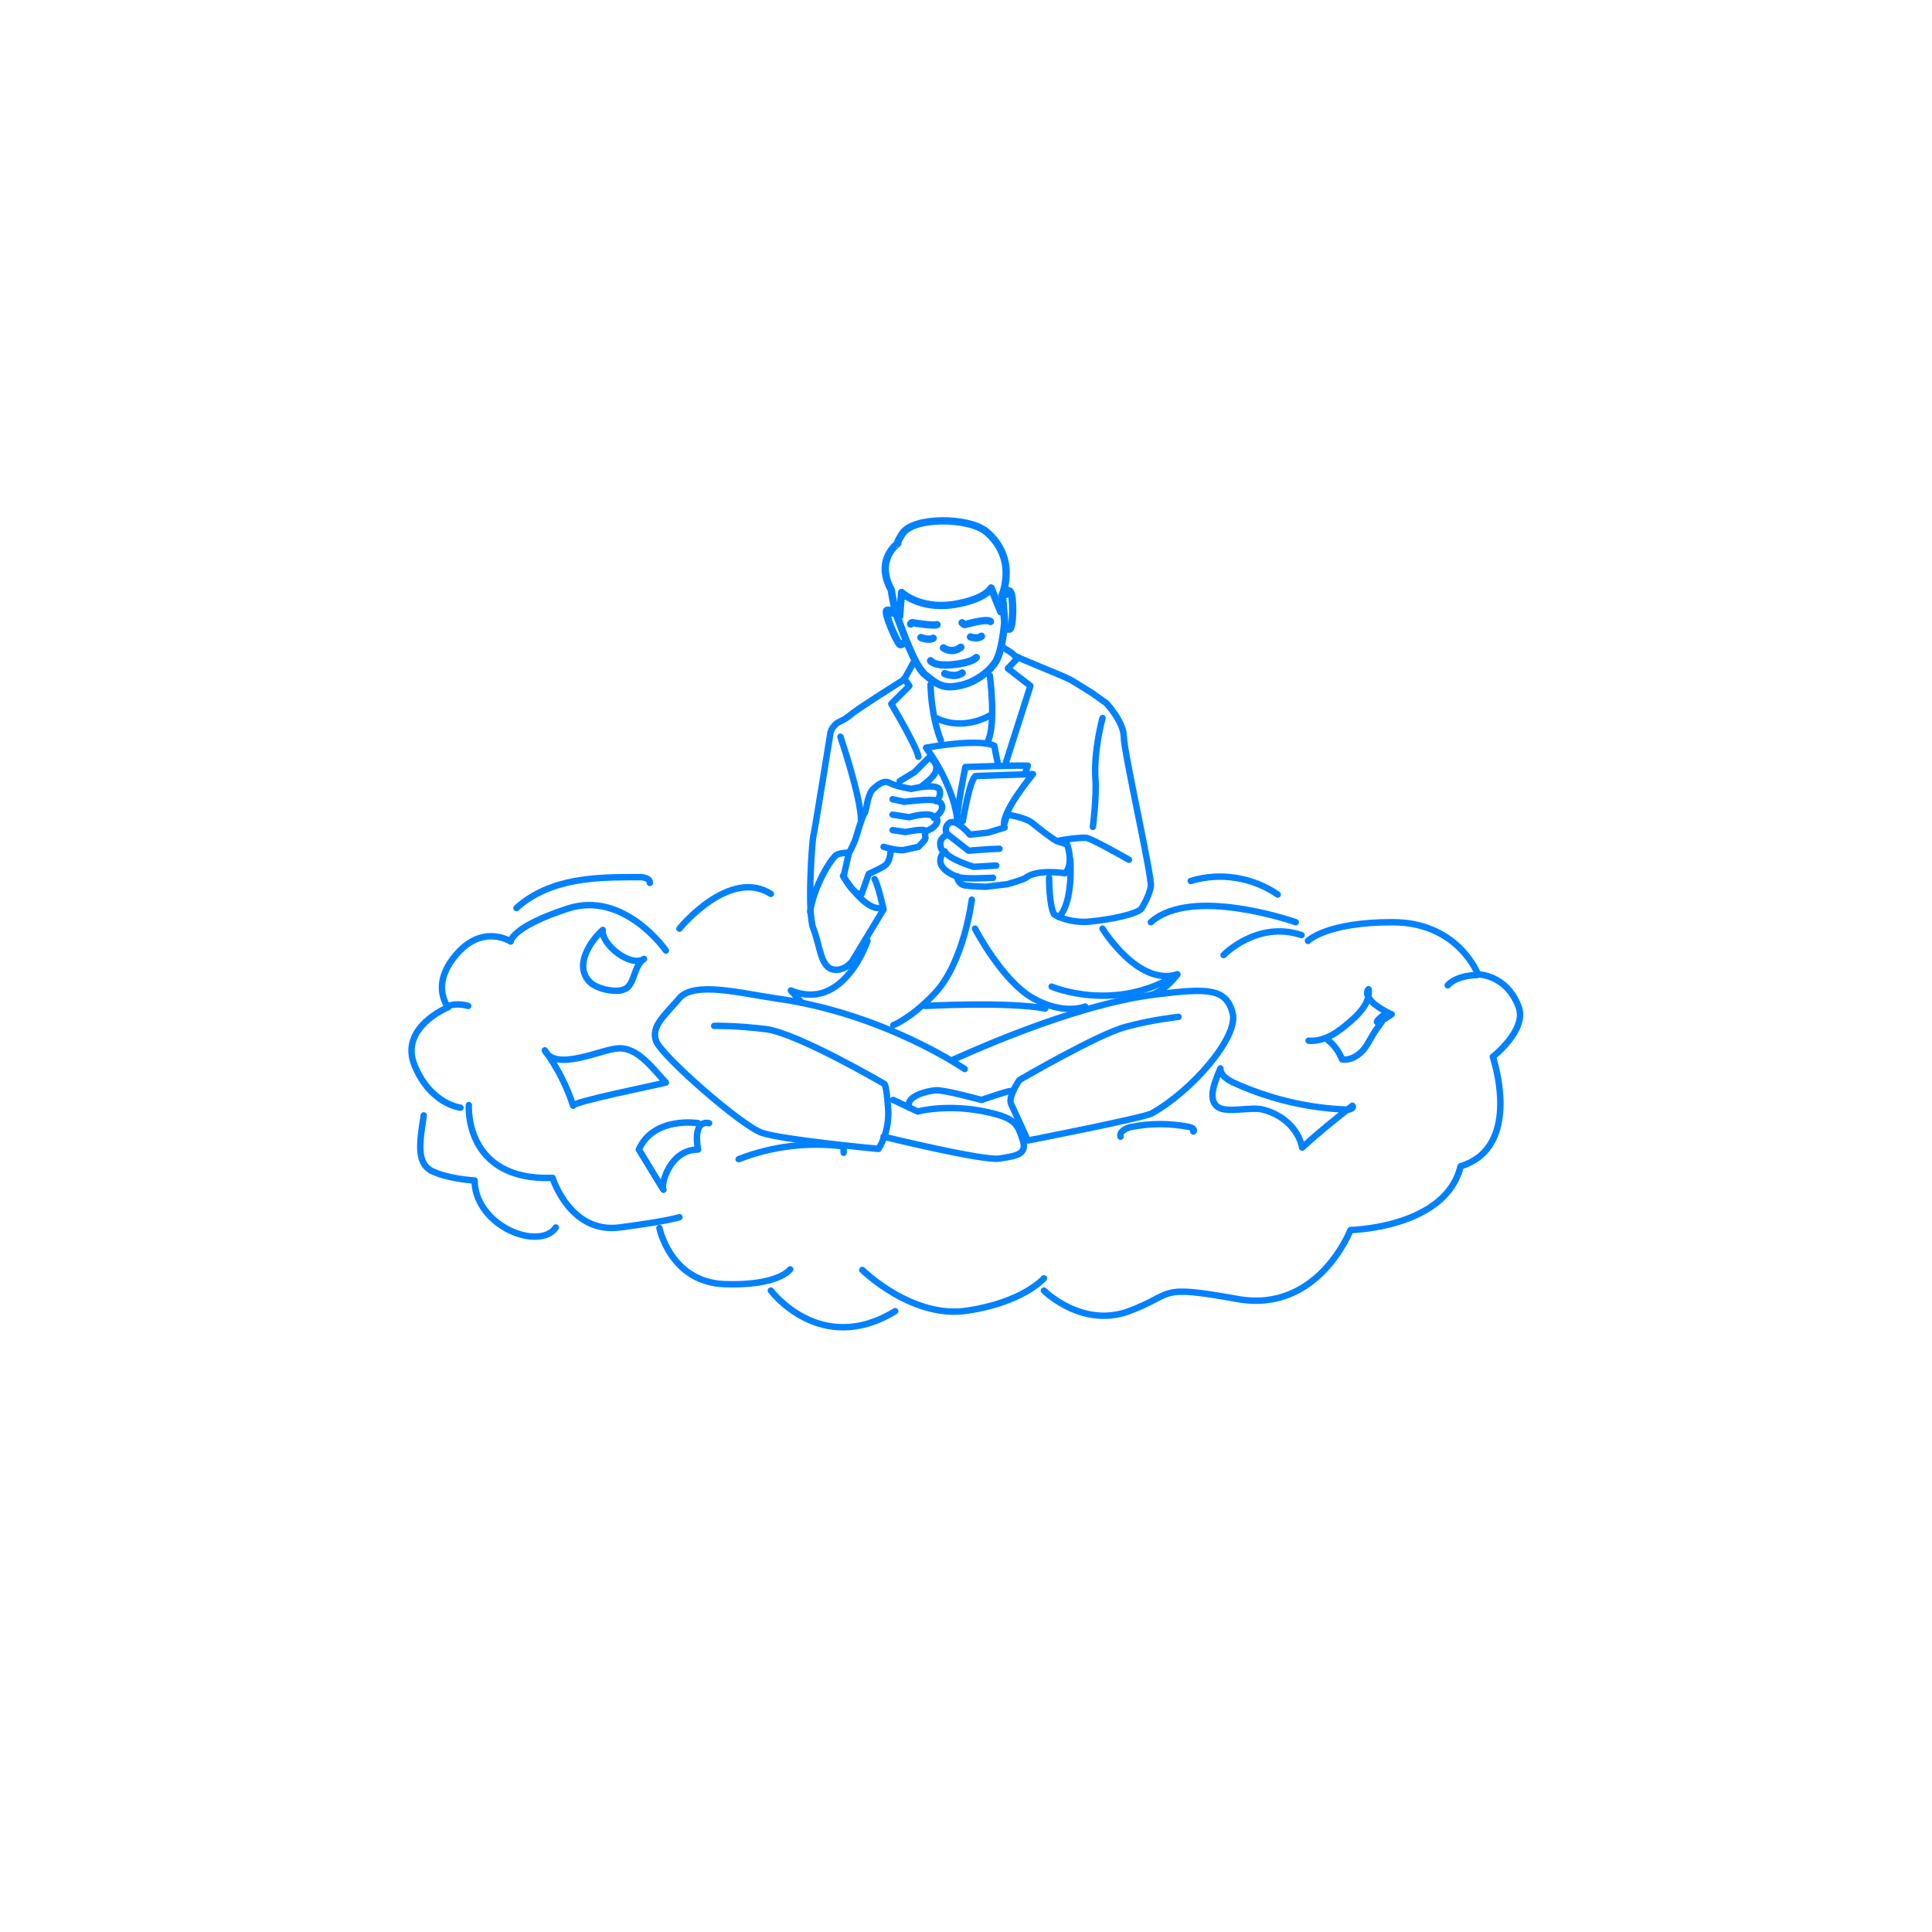 <?xml version="1.0" encoding="utf-8"?>
<!-- Generator: Adobe Illustrator 24.3.0, SVG Export Plug-In . SVG Version: 6.00 Build 0)  -->
<svg version="1.1" id="レイヤー_1" xmlns="http://www.w3.org/2000/svg" xmlns:xlink="http://www.w3.org/1999/xlink" x="0px"
	 y="0px" viewBox="0 0 300 300" style="enable-background:new 0 0 300 300;" xml:space="preserve">
<style type="text/css">
	.st0{fill:#FFFFFF;}
	.st1{fill:none;stroke:#0081FF;stroke-linecap:round;stroke-linejoin:round;stroke-miterlimit:10;}
	.st2{fill:none;stroke:#0081FF;stroke-width:1.138;stroke-linecap:round;stroke-linejoin:round;stroke-miterlimit:10;}
</style>
<rect class="st0" width="300" height="300"/>
<g>
	<path class="st1" d="M142,102.6l-1.6,2.9c0,0-7.3,4.6-8.2,5.4s-2.1,1.3-2.1,1.3s-1.1,0.7-1.2,1.9c-0.2,1.2-2.4,15-2.6,15.7
		s-1,11.9,0,14.4c1,2.5,1.1,5.8,2.9,6.3c1.8,0.5,3.1-1.2,3.1-1.2s4.8-7.9,4.9-8.1c0,0-0.9-4-1.4-4.7"/>
	<path class="st1" d="M125.8,141.6c0.4-3.1,2.5-7.3,4-8.8c0.6-0.4,2-0.4,2-0.4"/>
	<path class="st1" d="M133.8,138.8l1.1-3.1c0,0,0.9-0.4,2.2-1.1c1.3-0.6,1.2-2.8,1.2-2.8s1.6,0.3,2,0.2s2.3-0.5,2.3-0.5
		s1.1-1.1,1.1-1.3c0-0.2-0.1-1.1-0.1-1.1s1.3-0.3,1.8-1.2s-0.4-0.9-0.4-0.9s1.3-0.7,1.3-1.7c-0.1-1-1-0.9-1-0.9s0.9-0.5,0.6-1.7
		c-0.3-1.2-4.4-0.2-4.4-0.2s-2.4-0.4-3.3-0.9s-1.7,0.1-2.6,0.9s-1.1,3.4-1.3,3.7c-0.3,0.3-1,2.5-1.3,3.6c-0.3,1.1-1.2,2.7-1.2,2.7
		l-0.8,3.6C130.9,136,132.6,139.2,133.8,138.8z"/>
	<path class="st1" d="M138.6,124.1l1.8,0.4c0,0,4-0.5,4.9-0.2"/>
	<path class="st1" d="M138.6,126.5l2.6,0.4c0,0,3-0.9,3.8-0.1"/>
	<path class="st1" d="M138.6,128.9l2,0.3c0,0,2.8-0.6,3.1-0.2"/>
	<line class="st1" x1="137.2" y1="131.5" x2="138.4" y2="131.8"/>
	<path class="st1" d="M139.7,121.3l2.3-1.4l2.3-2.3c0,0,0.7,0.4,1,1.1c0.6,1.5-1.5,2.8-2.2,3.4"/>
	<path class="st1" d="M148.6,126.9c0,0-0.5-4.9-4.8-10.8c0,0,8.1-1.5,10.6-0.3c0,0,0.2,1.2,0.6,3"/>
	<path class="st1" d="M149.5,127.5c0.1-0.5,1.1-6.5,2-7l8.9-0.3c0,0-4.7,5.6-4.5,7.9l0.5-1.6c0,0,2.8,0.4,3.9,1.3
		c1.1,0.9,3,2.4,3.8,2.8c0.8,0.3,1.6,0.5,1.6,0.5s1.1,3-0.3,4.5c0,0-4.4-0.7-6.1,0.7c-0.4,0.3-2.9,1-2.9,1c0,0-3.4,0.4-3.4,0.4
		s-2.5-0.1-3.1-0.2c-1.2-0.2-1.3-1.4-1.3-1.4s-1.7-0.5-2.4-1.7c-0.6-1.2,0.4-2.1,0.4-2.1s-0.6-0.3-0.6-1.3c0-1,1.1-1.4,1.1-1.4
		s-0.7-1,0.3-1.8c1-0.8,3.2,1.8,3.2,1.8l2.8-0.3l2.6-0.8"/>
	<path class="st1" d="M147.2,129.6l3.2,2.5c0,0,3.5-0.3,4.8-0.3"/>
	<path class="st1" d="M154.7,134.4l-3.5,0.2c0,0-4-1.2-4.5-2.4"/>
	<path class="st1" d="M154.2,136.3c0,0-5.1,0.3-5.5-0.2"/>
	<path class="st1" d="M171.2,111.5c0,0-1.4,5-1.1,9.5c0.2,2.7-0.4,7.4-0.4,7.4"/>
	<path class="st1" d="M164.2,130.6c0.6-0.2,3.7-0.6,4.5-0.5c0.8,0.1,6.6,3.4,6.6,3.4"/>
	<path class="st1" d="M162.9,136.3c0,0,0,4.4,0.8,5.7c0,0,2.2,1.4,5.5,1.1s7.6-1.2,8.1-2.1c0,0,1.2-1.9,1.4-3.4
		c0.2-1.5-4.2-20.9-4.2-23.2s-2.7-5.2-2.7-5.2l-2.1-1.5c0,0-2.2-1.4-3.4-2.1c-1.2-0.7-8.8-3.6-8.9-3.9c-0.1-0.3-1.9-1.3-1.9-1.3"/>
	<path class="st1" d="M166.2,133.5c0,0,0.5,6.7-1.8,8.9"/>
	<path class="st1" d="M130.5,114.4c0,0,3.2,9.4,3.2,13"/>
	<path class="st1" d="M130.9,136c0,0,3,4.9,5.4,5"/>
	<path class="st1" d="M140.4,105.4l0.8,1.1l-2.8,2.8c0,0,4,6.7,4.2,8.2"/>
	<path class="st1" d="M144.5,106.3c0,0,0,4.6,1.6,8.7"/>
	<path class="st1" d="M145.4,111.5c0,0,3.7,2.2,8.5-0.5"/>
	<polyline class="st1" points="158.1,102.1 156.5,103.8 160,106.5 156.2,118.4 	"/>
	<path class="st1" d="M153.7,104.9c0,0,1,7.5-0.3,10.2"/>
	<path class="st1" d="M150.9,139.7c0,0-1.2,9.8-5.8,14.6c-3.6,3.8-6.4,4.9-6.4,4.9"/>
	<path class="st1" d="M151.4,144.2c0,0,4.2,8.1,9,10.8c4.8,2.7,8.1,1.3,8.1,1.3"/>
	<path class="st1" d="M171.2,144.2c0,0,5.5,9,11.6,7.1c0,0-1.7,2.5-4.1,3.2"/>
	<path class="st1" d="M143.7,156.2c0,0,12.7-0.7,18.6,0.4"/>
	<path class="st1" d="M148.1,164.5c0.6-0.2,18.1-8.5,31.5-10.1c8.1-1,10.8-0.9,11.8,2.9c1,3.7-6.4,12.2-12.6,15.6
		c-1.3,0.7-19.2,4.2-19.2,4.2s-2.1-4.6-2.6-5.7c-0.5-1.1,1.3-3.7,1.3-3.7s12.5-7.3,16.7-8.3c4.1-1.1,8-1.5,8-1.5"/>
	<path class="st1" d="M149.8,166c0,0-12.6-8.7-29.5-11c-4.9-0.7-12.5-2.7-14.8,0s-4.5,4.4-3.6,6.7s13.2,13.1,16.4,14.2
		c3.2,1.1,18.1,2.5,18.1,2.5s1.8-2.5,1.5-6.4s-0.6-3.7-0.6-3.7s-13.5-7.9-18.4-8.5c-4.9-0.6-8-0.5-8-0.5"/>
	<path class="st1" d="M137.2,176.5c0,0,15.5,3.8,18,3.4s4.4-0.6,3.6-2.9s-0.9-3.3-5.4-4.3c-6.3-1.4-10.9-0.1-10.9-0.1l-3.8-1.8"/>
	<path class="st1" d="M157,169.4c-0.6,0-4.6,1.4-4.6,1.4s-5.8-1.6-7.1-1.5c-1.3,0.1-4.8,0.9-4.1,2.7"/>
	<path class="st1" d="M134.7,146.1c0,0-3.7,11.1-11.9,7.7l1.7,1.9"/>
	<path class="st2" d="M138.4,91.6c0,0,0.4,2.9,1,4.4s2.6,7.5,4.3,8.8c1.6,1.3,2.6,2.2,5.1,1.7c2.5-0.4,5.1-2.3,6-4.1
		c0.9-1.9,1.2-5.7,1.2-5.7s-0.2-3.4-0.4-4.3c0,0,2.5-5.6-2.4-9.8c-2.7-2.3-11.4-2.4-13.1,0.3c-0.9,1.4-0.7,1.5-0.7,1.5
		S135.8,86.9,138.4,91.6z"/>
	<path class="st2" d="M139.7,95.7c0-0.3,0.3-3.7,0.3-3.7s2.7,2.6,7.9,1.9c5.2-0.8,6-2.6,6-2.6l1.5,3.7"/>
	<path class="st2" d="M146.5,100.6c0,0,1.3,1,2.7-0.1"/>
	<path class="st2" d="M146.7,104.6c0,0,1.6,0.7,2.7-0.1"/>
	<path class="st2" d="M141.4,96.9c0,0,0.1-0.3,0.4-0.2s3.4,0.5,3.7,0.3"/>
	<path class="st2" d="M143,99c0,0,1.2,0.5,1.9,0.1"/>
	<path class="st2" d="M150.7,98.9c0,0,1.1,0.4,1.7-0.1"/>
	<path class="st2" d="M149.4,96.7c0,0,0.3,0.3,0.4,0.3c0.1,0,3.3-1,4-0.5"/>
	<path class="st2" d="M138.5,95.2c0,0-0.3-0.7-0.8-0.4s1.7,5.3,2.1,5.3s0.6-0.3,0.6-0.3"/>
	<path class="st2" d="M156.2,92.3c0,0,0.2-1,0.7-0.4s0.5,5.9-0.2,5.8s-0.7-0.5-0.7-0.5"/>
	<path class="st1" d="M148.6,127.4c0-1.9,1.3-8.3,1.3-8.3s8.6-0.3,9.7-0.2l-0.4,1.1"/>
	<path class="st1" d="M163.3,153.2c0,0,9.8,4.2,19.5-1.9"/>
	<path class="st2" d="M144.5,102.6c0,0,0.5,0.9,3.5,0.6s3.6-1.1,3.6-1.1"/>
	<path class="st1" d="M133.6,199.5"/>
	<path class="st1" d="M103.4,147.6c0,0-6.5-9.4-15.3-6.5c-8.8,2.9-8.8,5.1-8.8,5.1s-4.4-2.9-8.6,2.2c-3.9,4.7-1.1,8-1.1,8
		s-7.7,3.1-5.2,9.1s7.1,6.5,7.1,6.5"/>
	<path class="st1" d="M133.9,197.2c0,0,7.8,7.7,16.4,6.3c8.6-1.3,11.8-5,11.8-5"/>
	<path class="st1" d="M162.1,200.4c0,0,5.9,5.9,13.2,3.2s4.1-4.2,16.8-1.9c12.6,2.3,17.6-10.7,17.6-10.7s14.8-0.3,17.1-9.9
		c9.8-3,5-17,5-17s5.4-4.2,4-7.8c-1.9-5-6.3-5-6.3-5s-3-8.1-13.3-8.1c-10.3,0-13.1,2.9-13.1,2.9"/>
	<path class="st1" d="M201.2,143.2c0,0-16.1-5.7-22.5,0"/>
	<path class="st1" d="M105.5,144.2c0.4-0.5,7.9-9.4,14.2-5.4"/>
	<path class="st1" d="M72.7,156.2c0,0-1.9-0.6-3.2,0.1"/>
	<path class="st1" d="M100,148.9c-1.6,1.1-1.4,3.7-2.8,4.6c-1.3,0.8-4.5,0.1-5.6-1c-2.5-2.5,0-6.3,2-8.1
		C93.3,146.6,97.9,150.3,100,148.9z"/>
	<path class="st1" d="M84.6,163.1c1.9,2.6,3.4,5.5,4.4,8.6c-0.2-0.6,13.3-3.3,14.4-3.6c-1.9-2-4.4-5.6-7.5-5.3
		C93.5,162.9,86.2,166.5,84.6,163.1z"/>
	<path class="st1" d="M191.3,168c5.6,2.6,11.8,4.1,18,4.3c0.4,0,1-0.3,0.7-0.6c-2.7,2.1-5.3,4.2-7.8,6.5c-0.6-3-3.2-5.2-6.1-5.9
		c-1.9-0.5-5.5,0.6-7-0.4c-1.8-1.3-0.2-4.4,0.4-6C189.5,166.9,190.4,167.5,191.3,168z"/>
	<path class="st1" d="M203.2,161.6c2.5,0.2,4.7-1.4,6.6-3.1c1.5-1.3,3-3,2.7-4.9c-0.6,0.7,0.2,1.7,0.9,2.3c0.8,0.6,1.7,1.2,2.7,1.6
		c-5.7,3.8,1.5-2.9-2.2,2.1c-0.8,1-1.3,2.3-2.1,3.3c-0.8,1-2.1,1.8-3.4,1.6c-0.5-1.2-1.2-2.2-2.2-3"/>
	<path class="st1" d="M190,148.3c0,0,5.2-5.4,12.1-3.1"/>
	<path class="st1" d="M108.4,174.4c0,0-6.9-1.1-9.2,4.1c0,0,4.2,6.9,3.8,6.2c-0.4-0.8,1-6.2,5.4-6.2c0,0-1-4.6,1.7-4.1"/>
	<path class="st1" d="M114.7,180c5.1-2,10.7-2.7,16.2-2c0.1,0.3,0.1,0.6,0.1,1"/>
	<path class="st1" d="M185.3,175.7c0.3-0.3-0.2-0.6-0.6-0.7c-3-0.6-6.1-0.6-9.1,0c-0.8,0.2-1.8,0.7-1.6,1.5"/>
	<path class="st1" d="M80.2,141c2.5-2.3,5.8-3.6,9.1-4.2c3.3-0.6,6.7-0.6,10.1-0.6c0.7,0,1.6,0.3,1.5,0.9"/>
	<path class="st1" d="M184.9,136.8c4.5-1.4,9.6-0.6,13.5,2.1"/>
	<path class="st1" d="M72.8,171.6c0,0-0.8,11.8,13,11.3c0,0,2.7,8.7,10.4,7.7s9.3-1.6,9.3-1.6"/>
	<path class="st1" d="M102.4,190.7c0,0,1.7,8.4,10.1,8.7s10.2-2.3,10.2-2.3"/>
	<path class="st1" d="M119.7,200.4c0,0,7.7,10.3,19.3,3.2"/>
	<path class="st1" d="M65.8,173.2c-0.2,1.3-0.4,2.5-0.5,3.8c-0.1,1.5-0.1,3.2,1,4.3c0.6,0.6,1.4,0.8,2.2,1.1
		c1.7,0.5,3.5,0.8,5.2,0.9c0,4.2,3.8,7.8,8,8.6c1.7,0.3,3.7,0.1,4.6-1.3"/>
</g>
<path class="st1" d="M224.8,153c0,0,1.1-1.5,4.6-1.6"/>
</svg>

